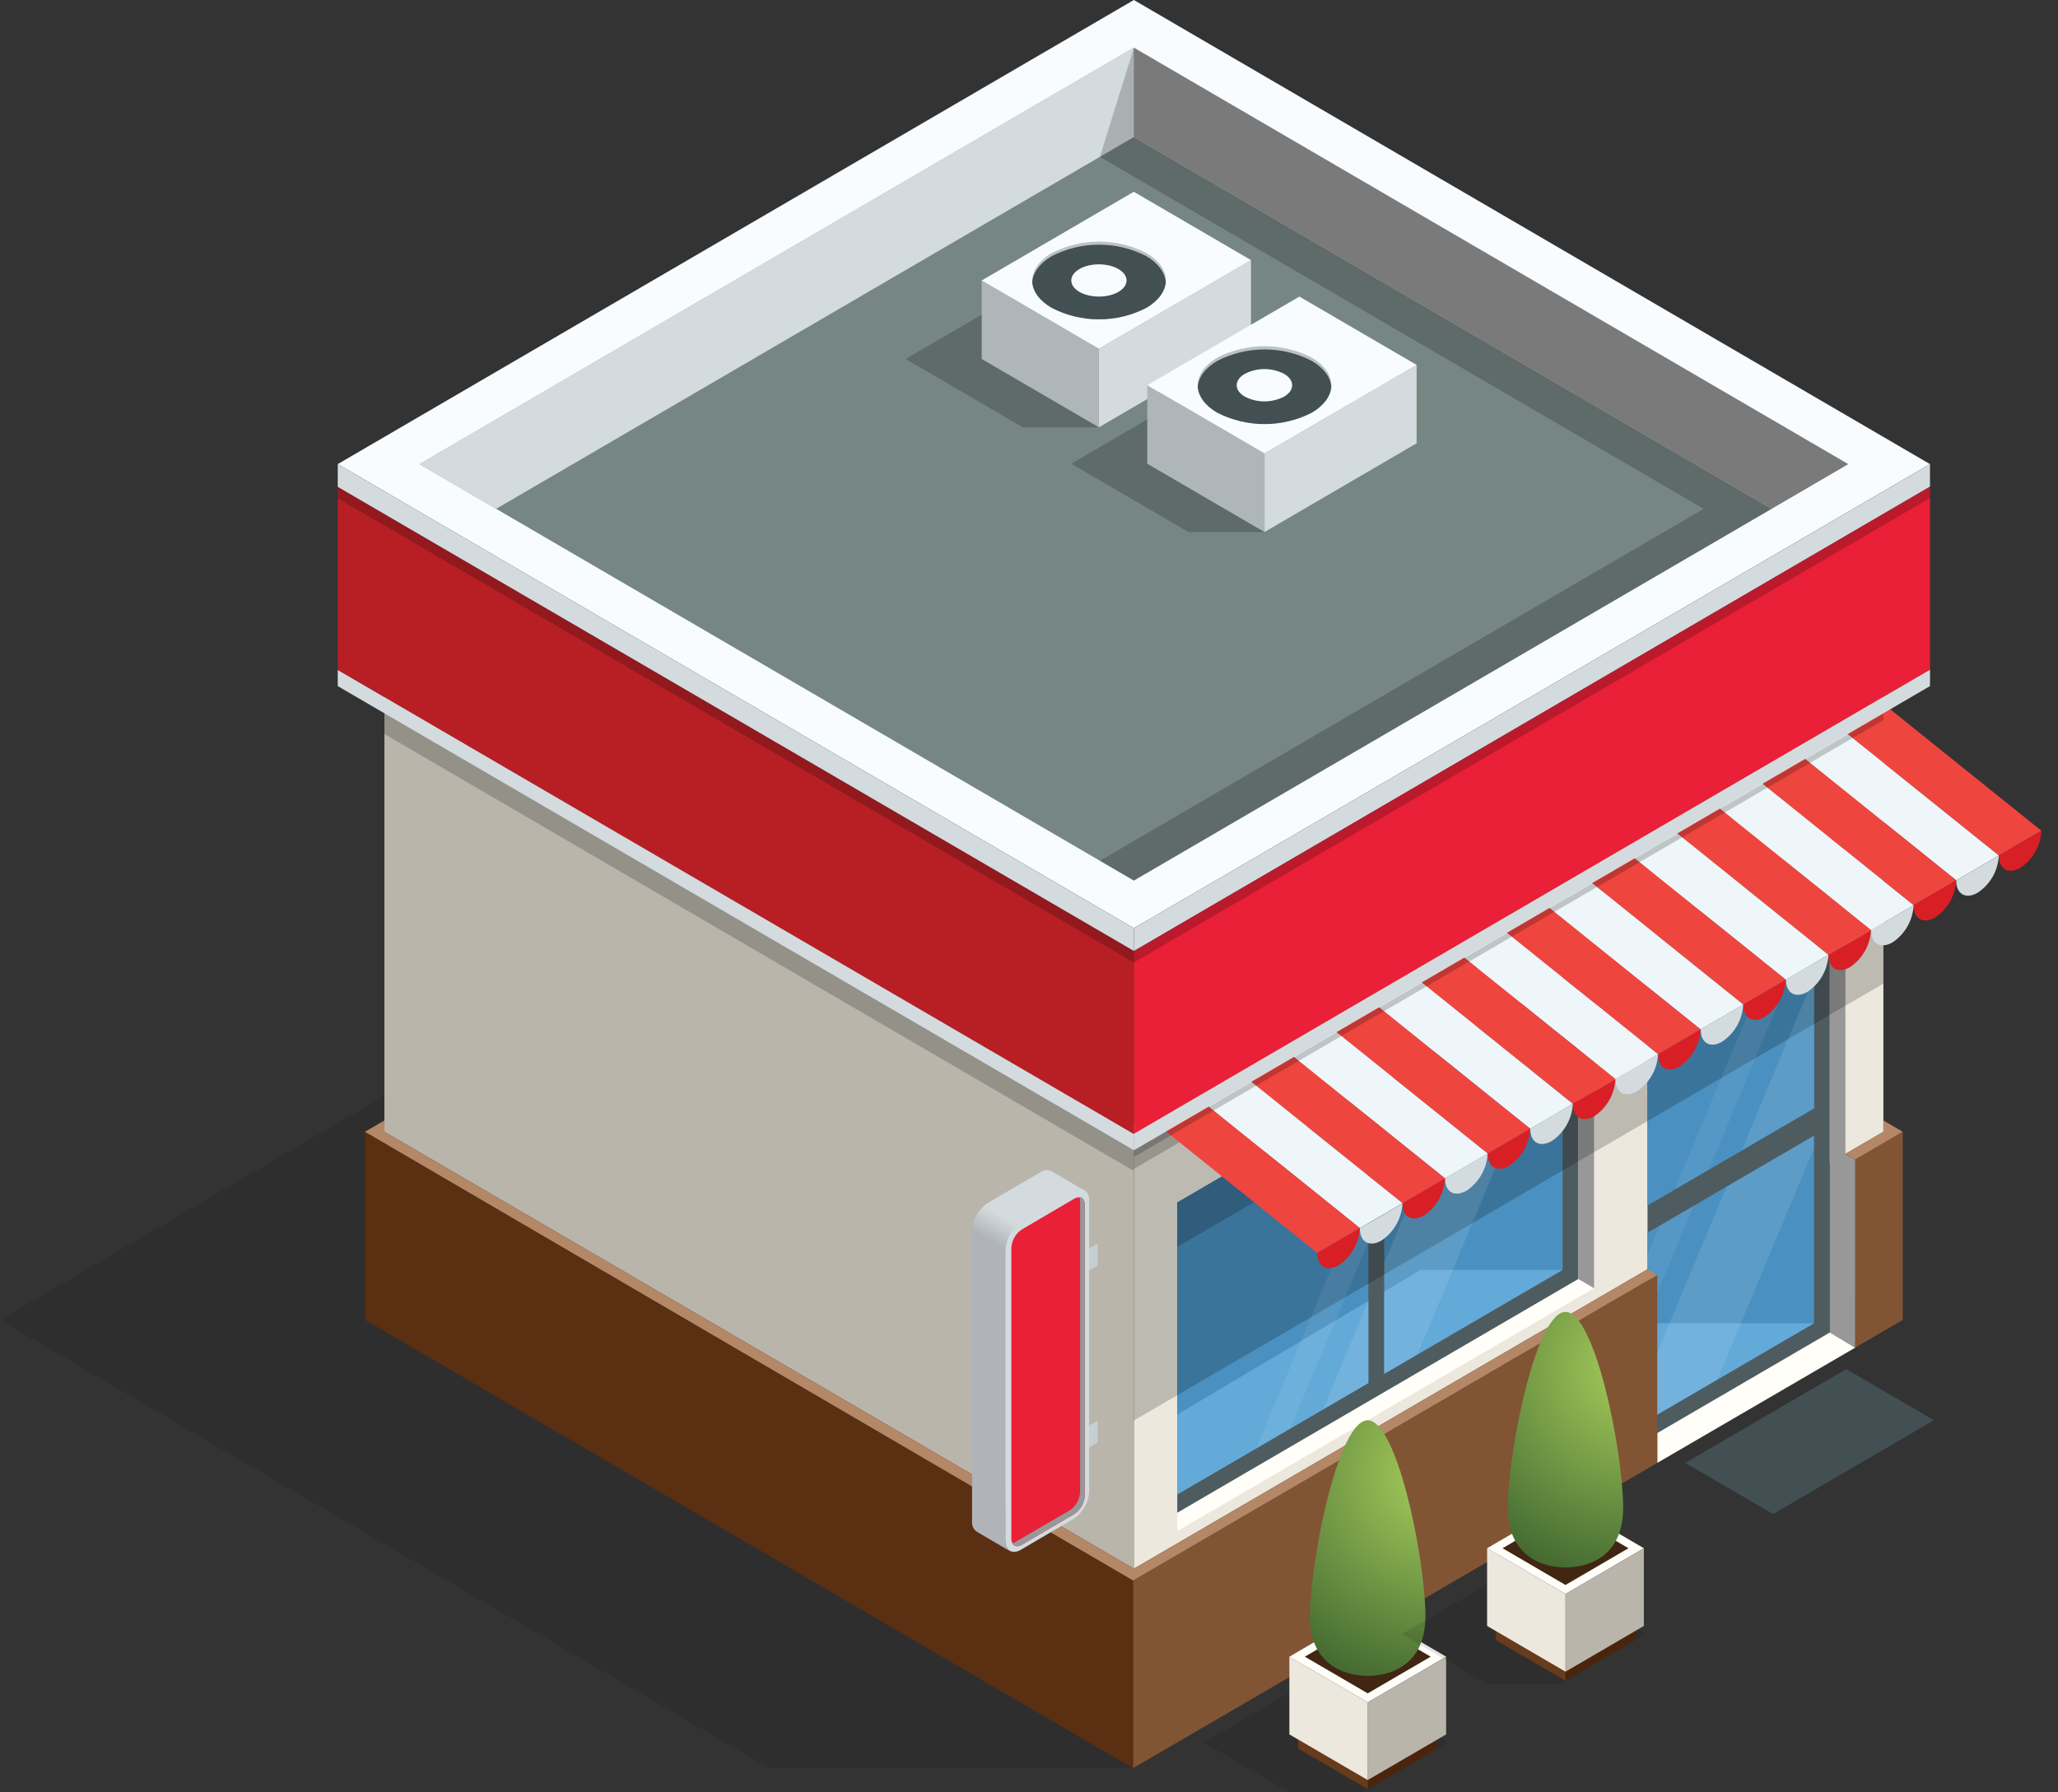 <svg width="124" height="108" viewBox="0 0 124 108" fill="none" xmlns="http://www.w3.org/2000/svg">
<rect x="0" y="0" width="124" height="108" fill="#333333" stroke="none"/>
<g style="mix-blend-mode:multiply" opacity="0.1">
<path d="M68.318 52.523H46.329L0 79.533L46.329 106.543H68.318L114.648 79.533L68.318 52.523Z" fill="black"/>
</g>
<path d="M68.318 94.525L23.161 68.196V41.337L68.318 67.666V94.525Z" fill="#B9B5AB"/>
<g style="mix-blend-mode:multiply" opacity="0.2">
<path d="M68.318 70.557L23.161 44.228V41.337L68.318 67.666V70.557Z" fill="black"/>
</g>
<path d="M68.318 94.525L113.48 68.196V41.341L68.318 67.666V94.525Z" fill="#ECE8DD"/>
<path d="M110.25 80.289L99.268 86.692V56.684L110.25 50.281V80.289Z" fill="#4E5C60"/>
<path d="M99.268 72.628V56.684L109.276 50.85H109.3V66.782L99.268 72.628Z" fill="#4A91C1"/>
<path d="M99.268 72.628V56.684L109.276 50.85H109.3V66.782L99.268 72.628Z" fill="#4A91C1"/>
<path d="M20.349 40.374L68.318 68.339V57.301L20.349 29.335V40.374Z" fill="#B71F25"/>
<path d="M21.989 79.533L68.275 106.543V95.238L21.989 68.196V79.533Z" fill="#5A2F12"/>
<path d="M114.648 79.533L111.781 81.205V69.868L114.648 68.196V79.533Z" fill="#815434"/>
<path d="M68.318 0L20.349 27.966L68.318 55.931L116.288 27.966L68.318 0Z" fill="#F8FCFF"/>
<path d="M68.318 8.259L29.896 30.661L25.274 27.966L68.318 2.871L111.363 27.966L106.745 30.661L68.318 8.259Z" fill="#989898"/>
<path d="M25.274 27.966L29.896 30.661L68.318 8.259V2.871L25.274 27.966Z" fill="#D4DBDF"/>
<path d="M106.745 30.661L68.318 53.06L29.896 30.661L68.318 8.259L106.745 30.661Z" fill="#768683"/>
<g style="mix-blend-mode:multiply" opacity="0.2">
<path d="M68.318 2.871L66.272 9.453L102.651 30.661L66.272 51.866L68.318 53.06L111.363 27.966L68.318 2.871Z" fill="black"/>
</g>
<path d="M95.103 77.072L70.933 91.16V72.46L95.103 58.372V77.072Z" fill="#4E5C60"/>
<path d="M95.103 77.072L96.046 77.621L70.933 92.263V91.16L95.103 77.072Z" fill="#FFFEF8"/>
<path d="M96.046 57.819L95.103 58.372V77.072L96.046 77.621V57.819Z" fill="#989898"/>
<path d="M82.448 65.747V83.335L70.941 90.045L70.933 90.025V72.461L82.448 65.747Z" fill="#4A91C1"/>
<path d="M83.403 65.189L94.149 58.926V76.518L83.403 82.782V65.189Z" fill="#4A91C1"/>
<g style="mix-blend-mode:multiply" opacity="0.2">
<path d="M95.103 61.048L70.933 75.136V72.46L95.103 58.372V61.048Z" fill="black"/>
</g>
<path d="M111.189 49.731L111.193 69.534L111.781 69.868V81.205L110.25 80.289V50.281L111.189 49.731Z" fill="#989898"/>
<path d="M111.781 81.205L99.855 88.15V86.35L110.25 80.289L111.781 81.205Z" fill="#FFFEF8"/>
<path d="M113.48 68.196V67.515L114.648 68.196L111.781 69.868L111.193 69.53L113.48 68.196Z" fill="#B48767"/>
<g style="mix-blend-mode:multiply" opacity="0.2">
<path d="M68.318 85.593L113.48 59.264V41.341L68.318 67.666V85.593Z" fill="black"/>
</g>
<g style="mix-blend-mode:multiply" opacity="0.2">
<path d="M68.318 70.434L113.48 44.109V41.341L68.318 67.666V70.434Z" fill="black"/>
</g>
<path opacity="0.1" d="M109.3 66.782V58.882L104.938 69.323L109.3 66.782Z" fill="white"/>
<path opacity="0.07" d="M102.955 70.478L109.3 55.294V51.583L100.904 71.672L102.955 70.478Z" fill="white"/>
<path d="M109.3 68.431V79.732L99.279 85.573L99.268 85.498V74.28L109.3 68.431Z" fill="#4A91C1"/>
<path d="M99.268 79.732V85.498L99.279 85.573L109.3 79.732H99.268Z" fill="#64AAD9"/>
<path opacity="0.1" d="M109.3 69.179V68.431L104.024 71.505L99.268 82.897V85.498L99.279 85.573L103.471 83.132L109.3 69.179Z" fill="white"/>
<path opacity="0.07" d="M99.268 79.31L102.044 72.66L99.993 73.854L99.268 75.598V79.31Z" fill="white"/>
<path d="M70.933 90.025L70.941 90.045L82.448 83.335V78.39L70.933 85.239V90.025Z" fill="#64AAD9"/>
<path d="M83.403 77.824V82.782L94.149 76.518H85.599L83.403 77.824Z" fill="#64AAD9"/>
<path opacity="0.1" d="M82.448 83.335V78.394L79.719 84.928L82.448 83.335Z" fill="white"/>
<path opacity="0.1" d="M94.149 58.926L89.432 61.673L83.403 76.112V82.782L85.406 81.611L94.149 60.686V58.926Z" fill="white"/>
<path d="M66.142 76.251L65.361 76.706V75.376L66.142 74.921V76.251Z" fill="#C7CED2"/>
<path d="M66.142 86.923L65.361 87.377V86.047L66.142 85.593V86.923Z" fill="#C7CED2"/>
<path opacity="0.07" d="M82.448 71.095L75.689 87.278L77.74 86.083L82.448 74.81V71.095Z" fill="white"/>
<path opacity="0.07" d="M83.403 72.528L87.457 62.828L85.402 64.023L83.403 68.817V72.528Z" fill="white"/>
<path d="M99.855 88.15L68.275 106.543V95.238L99.855 76.825V88.15Z" fill="#815434"/>
<path d="M23.161 67.515V68.196L68.318 94.525L99.268 76.482L99.855 76.825L68.275 95.238L21.989 68.196L23.161 67.515Z" fill="#B48767"/>
<path d="M60.569 92.825C60.569 93.434 60.995 93.685 61.52 93.378L64.675 91.526C64.952 91.344 65.182 91.098 65.348 90.809C65.514 90.52 65.61 90.195 65.629 89.862V72.341C65.629 71.728 65.199 71.477 64.675 71.784L61.52 73.635C61.243 73.818 61.013 74.064 60.848 74.353C60.683 74.642 60.588 74.967 60.569 75.3V92.825Z" fill="#D4DBDF"/>
<path d="M59.508 72.489L62.687 70.637C62.786 70.564 62.903 70.52 63.025 70.511C63.147 70.502 63.269 70.528 63.377 70.585L65.349 71.744C65.242 71.695 65.124 71.676 65.007 71.688C64.89 71.7 64.778 71.743 64.683 71.811L61.528 73.663C61.251 73.846 61.021 74.092 60.856 74.381C60.691 74.67 60.595 74.994 60.577 75.328V92.849C60.566 92.965 60.584 93.083 60.631 93.191C60.678 93.298 60.752 93.391 60.845 93.462L58.874 92.307C58.769 92.241 58.685 92.147 58.631 92.034C58.578 91.922 58.556 91.797 58.57 91.674V74.153C58.588 73.821 58.682 73.498 58.845 73.209C59.008 72.92 59.235 72.673 59.508 72.489Z" fill="url(#paint0_linear_524_14182)"/>
<path d="M64.726 91.232C64.911 91.11 65.065 90.946 65.175 90.753C65.286 90.56 65.349 90.343 65.361 90.121V72.6C65.361 72.202 65.077 72.026 64.726 72.23L61.571 74.081C61.386 74.203 61.232 74.367 61.122 74.56C61.011 74.753 60.948 74.97 60.936 75.192V92.713C60.936 93.111 61.22 93.286 61.571 93.083L64.726 91.232Z" fill="#E92037"/>
<path d="M61.271 92.86L64.446 91.013C64.63 90.891 64.784 90.726 64.894 90.533C65.004 90.341 65.068 90.124 65.081 89.902V72.381C65.083 72.292 65.067 72.204 65.033 72.122C65.231 72.122 65.361 72.301 65.361 72.58V90.101C65.352 90.327 65.29 90.548 65.18 90.744C65.069 90.941 64.914 91.108 64.726 91.232L61.571 93.083C61.307 93.235 61.082 93.179 60.987 92.968C61.091 92.962 61.19 92.924 61.271 92.86Z" fill="#989898"/>
<path d="M116.533 85.577L111.24 82.495L101.539 88.15L106.831 91.232L116.533 85.577Z" fill="#424F53"/>
<path d="M120.437 51.551L123 50.058L113.599 42.504L111.031 44.001L120.437 51.551Z" fill="#EF453F"/>
<path d="M117.869 53.048L120.437 51.551L111.031 44.001L108.468 45.495L117.869 53.048Z" fill="#EFF6F9"/>
<path d="M115.302 54.545L117.869 53.048L108.468 45.494L105.901 46.992L115.302 54.545Z" fill="#EF453F"/>
<path d="M112.735 56.043L115.302 54.546L105.901 46.992L103.333 48.489L112.735 56.043Z" fill="#EFF6F9"/>
<path d="M110.168 57.536L112.735 56.043L103.333 48.489L100.766 49.986L110.168 57.536Z" fill="#EF453F"/>
<path d="M107.6 59.033L110.168 57.536L100.766 49.986L98.199 51.483L107.6 59.033Z" fill="#EFF6F9"/>
<path d="M105.033 60.531L107.6 59.033L98.199 51.483L95.632 52.977L105.033 60.531Z" fill="#EF453F"/>
<path d="M102.466 62.028L105.033 60.53L95.632 52.977L93.064 54.474L102.466 62.028Z" fill="#EFF6F9"/>
<path d="M99.903 63.525L102.466 62.028L93.064 54.474L90.497 55.971L99.903 63.525Z" fill="#EF453F"/>
<path d="M97.335 65.018L99.903 63.525L90.497 55.971L87.934 57.468L97.335 65.018Z" fill="#EFF6F9"/>
<path d="M94.768 66.516L97.335 65.018L87.934 57.468L85.367 58.962L94.768 66.516Z" fill="#EF453F"/>
<path d="M92.201 68.013L94.768 66.515L85.367 58.962L82.799 60.459L92.201 68.013Z" fill="#EFF6F9"/>
<path d="M89.633 69.51L92.201 68.013L82.799 60.459L80.232 61.956L89.633 69.51Z" fill="#EF453F"/>
<path d="M87.066 71.003L89.633 69.51L80.232 61.956L77.665 63.453L87.066 71.003Z" fill="#EFF6F9"/>
<path d="M84.503 72.5L87.066 71.003L77.665 63.453L75.097 64.947L84.503 72.5Z" fill="#EF453F"/>
<path d="M81.936 73.998L84.503 72.5L75.097 64.947L72.53 66.444L81.936 73.998Z" fill="#EFF6F9"/>
<path d="M79.368 75.495L81.936 73.998L72.53 66.444L69.963 67.941L79.368 75.495Z" fill="#EF453F"/>
<path d="M120.437 51.555C120.412 52.006 120.283 52.444 120.059 52.834C119.835 53.225 119.522 53.556 119.147 53.801C118.441 54.199 117.865 53.88 117.865 53.052L120.437 51.555Z" fill="#D4DBDF"/>
<path d="M123.004 50.058C122.98 50.507 122.85 50.945 122.627 51.334C122.404 51.724 122.092 52.055 121.718 52.3C121.008 52.698 120.437 52.379 120.437 51.555L123.004 50.058Z" fill="#D81F26"/>
<path d="M117.869 53.048C117.845 53.498 117.716 53.937 117.493 54.327C117.27 54.717 116.958 55.048 116.584 55.294C115.878 55.692 115.302 55.374 115.302 54.546L117.869 53.048Z" fill="#D81F26"/>
<path d="M115.302 54.545C115.278 54.995 115.149 55.433 114.927 55.823C114.704 56.213 114.394 56.545 114.02 56.791C113.311 57.19 112.735 56.867 112.735 56.043L115.302 54.545Z" fill="#D4DBDF"/>
<path d="M112.735 56.043C112.711 56.492 112.582 56.929 112.359 57.318C112.137 57.708 111.826 58.039 111.453 58.285C110.743 58.683 110.168 58.364 110.168 57.54L112.735 56.043Z" fill="#D81F26"/>
<path d="M110.168 57.54C110.144 57.987 110.016 58.422 109.795 58.81C109.573 59.199 109.265 59.529 108.894 59.774C108.184 60.172 107.608 59.854 107.608 59.025L110.168 57.54Z" fill="#D4DBDF"/>
<path d="M107.6 59.033C107.577 59.483 107.449 59.921 107.226 60.311C107.003 60.702 106.692 61.033 106.319 61.279C105.609 61.677 105.033 61.359 105.033 60.53L107.6 59.033Z" fill="#D81F26"/>
<path d="M105.033 60.531C105.01 60.98 104.882 61.418 104.659 61.809C104.436 62.199 104.125 62.53 103.751 62.776C103.042 63.175 102.47 62.852 102.47 62.028L105.033 60.531Z" fill="#D4DBDF"/>
<path d="M102.47 62.028C102.445 62.478 102.316 62.915 102.092 63.306C101.869 63.696 101.558 64.027 101.184 64.274C100.474 64.672 99.903 64.349 99.903 63.525L102.47 62.028Z" fill="#D81F26"/>
<path d="M99.903 63.525C99.878 63.974 99.749 64.412 99.526 64.801C99.302 65.191 98.991 65.522 98.617 65.767C97.911 66.165 97.335 65.846 97.335 65.022L99.903 63.525Z" fill="#D4DBDF"/>
<path d="M97.335 65.022C97.31 65.471 97.181 65.908 96.959 66.297C96.736 66.687 96.426 67.018 96.054 67.264C95.344 67.662 94.768 67.344 94.768 66.516L97.335 65.022Z" fill="#D81F26"/>
<path d="M94.768 66.515C94.744 66.965 94.615 67.403 94.392 67.793C94.17 68.183 93.859 68.515 93.486 68.761C92.776 69.159 92.201 68.841 92.201 68.013L94.768 66.515Z" fill="#D4DBDF"/>
<path d="M92.201 68.013C92.177 68.462 92.048 68.9 91.825 69.29C91.603 69.68 91.292 70.012 90.919 70.258C90.209 70.657 89.633 70.334 89.633 69.51L92.201 68.013Z" fill="#D81F26"/>
<path d="M89.633 69.51C89.61 69.959 89.481 70.396 89.259 70.786C89.036 71.175 88.725 71.507 88.352 71.752C87.642 72.15 87.066 71.831 87.066 71.007L89.633 69.51Z" fill="#D4DBDF"/>
<path d="M87.066 71.007C87.042 71.456 86.914 71.893 86.691 72.283C86.468 72.672 86.158 73.004 85.784 73.249C85.075 73.647 84.503 73.329 84.503 72.501L87.066 71.007Z" fill="#D81F26"/>
<path d="M84.503 72.516C84.479 72.966 84.35 73.404 84.126 73.795C83.903 74.185 83.591 74.516 83.217 74.762C82.507 75.16 81.936 74.842 81.936 74.014L84.503 72.516Z" fill="#D4DBDF"/>
<path d="M81.936 73.998C81.912 74.448 81.782 74.886 81.559 75.276C81.336 75.666 81.024 75.998 80.65 76.243C79.94 76.642 79.368 76.319 79.368 75.495L81.936 73.998Z" fill="#D81F26"/>
<path d="M116.288 40.354L68.318 68.339V57.301L116.288 29.316V40.354Z" fill="#E92037"/>
<path d="M20.349 41.341L68.318 69.307V68.339L20.349 40.373V41.341Z" fill="#D4DBDF"/>
<path d="M116.288 41.341L68.318 69.307V68.319L116.288 40.354V41.341Z" fill="#D4DBDF"/>
<g style="mix-blend-mode:multiply" opacity="0.1">
<path d="M82.089 101.995H77.688L72.538 104.998L77.688 108H82.089L87.24 104.998L82.089 101.995Z" fill="black"/>
</g>
<path d="M86.601 105.36L82.409 107.805V103.652L86.601 101.207V105.36Z" fill="#4B240E"/>
<path d="M82.409 103.652V107.805L78.217 105.36V101.207L82.409 103.652Z" fill="#673B1B"/>
<path d="M87.133 99.825L82.409 102.576L77.688 99.825L82.409 97.069L87.133 99.825Z" fill="#FFFEF8"/>
<path d="M86.203 99.825L82.409 102.035L78.619 99.825L82.409 97.615L86.203 99.825Z" fill="#412613"/>
<path d="M87.133 104.508L82.409 107.259V102.577L87.133 99.825V104.508Z" fill="#B9B5AB"/>
<path d="M82.409 102.577V107.259L77.688 104.508V99.825L82.409 102.577Z" fill="#ECE8DD"/>
<path d="M82.409 100.984C82.989 100.984 85.958 100.868 85.887 97.237C85.816 93.605 84.148 85.581 82.409 85.581C80.67 85.581 79.01 93.621 78.923 97.237C78.836 100.852 81.833 100.984 82.409 100.984Z" fill="url(#paint1_radial_524_14182)"/>
<g style="mix-blend-mode:multiply" opacity="0.1">
<path d="M94.007 95.465H89.602L84.456 98.467L89.602 101.465H94.007L99.153 98.467L94.007 95.465Z" fill="black"/>
</g>
<path d="M98.518 98.829L94.326 101.274V97.117L98.518 94.672V98.829Z" fill="#4B240E"/>
<path d="M94.326 97.117V101.274L90.134 98.829V94.672L94.326 97.117Z" fill="#673B1B"/>
<path d="M99.047 93.29L94.326 96.046L89.602 93.29L94.326 90.539L99.047 93.29Z" fill="#FFFEF8"/>
<path d="M98.12 93.29L94.326 95.504L90.533 93.29L94.326 91.08L98.12 93.29Z" fill="#412613"/>
<path d="M99.047 97.973L94.326 100.729V96.046L99.047 93.29V97.973Z" fill="#B9B5AB"/>
<path d="M94.326 96.046V100.729L89.602 97.973V93.29L94.326 96.046Z" fill="#ECE8DD"/>
<path d="M94.326 94.449C94.906 94.449 97.876 94.334 97.801 90.702C97.726 87.07 96.065 79.051 94.326 79.051C92.587 79.051 90.923 87.07 90.852 90.702C90.781 94.334 93.747 94.449 94.326 94.449Z" fill="url(#paint2_radial_524_14182)"/>
<g style="mix-blend-mode:multiply" opacity="0.2">
<path d="M68.318 69.717L113.48 43.388V42.998L68.318 69.327V69.717Z" fill="black"/>
</g>
<g style="mix-blend-mode:multiply" opacity="0.2">
<path d="M68.314 16.286H63.732L54.567 21.63L61.63 25.748H66.213L75.377 20.404L68.314 16.286Z" fill="black"/>
</g>
<path d="M66.213 21.017V25.748L59.15 21.63V16.9L66.213 21.017Z" fill="#AFB6BA"/>
<path d="M75.377 20.404L66.213 25.748V21.017L75.377 15.673V20.404Z" fill="#D4DBDF"/>
<path d="M75.377 15.673L66.213 21.017L59.15 16.9L68.314 11.556L75.377 15.673Z" fill="#F8FCFF"/>
<path d="M69.064 15.243C70.641 16.159 70.641 17.632 69.064 18.556C68.183 19.008 67.21 19.243 66.222 19.243C65.235 19.243 64.261 19.008 63.381 18.556C61.804 17.64 61.804 16.167 63.381 15.243C64.262 14.792 65.235 14.557 66.222 14.557C67.21 14.557 68.183 14.792 69.064 15.243Z" fill="#BBC2C6"/>
<path d="M69.064 15.43C68.183 14.979 67.209 14.743 66.221 14.743C65.232 14.743 64.258 14.979 63.377 15.43C62.636 15.864 62.245 16.426 62.194 16.991C62.233 17.561 62.624 18.122 63.377 18.556C64.257 19.008 65.231 19.243 66.219 19.243C67.206 19.243 68.179 19.008 69.06 18.556C69.805 18.122 70.196 17.561 70.243 16.991C70.188 16.426 69.797 15.864 69.064 15.43Z" fill="#424F53"/>
<path d="M66.213 17.871C67.132 17.871 67.877 17.436 67.877 16.9C67.877 16.363 67.132 15.928 66.213 15.928C65.293 15.928 64.548 16.363 64.548 16.9C64.548 17.436 65.293 17.871 66.213 17.871Z" fill="#F8FCFF"/>
<g style="mix-blend-mode:multiply" opacity="0.2">
<path d="M78.292 22.598H73.709L64.548 27.942L71.607 32.059H76.19L85.355 26.715L78.292 22.598Z" fill="black"/>
</g>
<path d="M76.19 27.329V32.059L69.127 27.942V23.211L76.19 27.329Z" fill="#AFB6BA"/>
<path d="M85.355 26.715L76.19 32.059V27.328L85.355 21.989V26.715Z" fill="#D4DBDF"/>
<path d="M85.355 21.989L76.19 27.328L69.127 23.211L78.292 17.871L85.355 21.989Z" fill="#F8FCFF"/>
<path d="M79.033 21.547C80.611 22.459 80.611 23.936 79.033 24.86C78.152 25.308 77.179 25.542 76.192 25.542C75.205 25.542 74.232 25.308 73.35 24.86C71.773 23.944 71.773 22.47 73.35 21.547C74.231 21.095 75.204 20.86 76.192 20.86C77.179 20.86 78.153 21.095 79.033 21.547Z" fill="#BBC2C6"/>
<path d="M79.033 21.742C78.153 21.29 77.179 21.055 76.192 21.055C75.204 21.055 74.231 21.29 73.35 21.742C72.605 22.176 72.215 22.737 72.167 23.307C72.207 23.876 72.597 24.438 73.35 24.872C74.232 25.32 75.205 25.554 76.192 25.554C77.179 25.554 78.152 25.32 79.033 24.872C79.775 24.438 80.169 23.876 80.216 23.307C80.169 22.741 79.775 22.176 79.033 21.742Z" fill="#424F53"/>
<path d="M77.369 22.526C78.02 22.904 78.02 23.522 77.369 23.9C77.002 24.088 76.597 24.187 76.186 24.187C75.775 24.187 75.369 24.088 75.003 23.9C74.352 23.522 74.352 22.904 75.003 22.526C75.369 22.338 75.775 22.239 76.186 22.239C76.597 22.239 77.002 22.338 77.369 22.526Z" fill="#F8FCFF"/>
<g style="mix-blend-mode:multiply" opacity="0.2">
<path d="M20.349 30.028L68.318 57.994V55.931L20.349 27.966V30.028Z" fill="black"/>
</g>
<g style="mix-blend-mode:multiply" opacity="0.2">
<path d="M116.288 30.009L68.318 57.994V55.931L116.288 27.966V30.009Z" fill="black"/>
</g>
<path d="M20.349 29.335L68.318 57.301V55.931L20.349 27.966V29.335Z" fill="#D4DBDF"/>
<path d="M116.288 29.316L68.318 57.301V55.931L116.288 27.966V29.316Z" fill="#D4DBDF"/>
<defs>
<linearGradient id="paint0_linear_524_14182" x1="64.221" y1="75.407" x2="63.401" y2="76.862" gradientUnits="userSpaceOnUse">
<stop stop-color="#D4DBDF"/>
<stop offset="1" stop-color="#B0B4B8"/>
</linearGradient>
<radialGradient id="paint1_radial_524_14182" cx="0" cy="0" r="1" gradientUnits="userSpaceOnUse" gradientTransform="translate(86.597 88.867) rotate(180) scale(12.978 13.105)">
<stop stop-color="#A8CF5B"/>
<stop offset="1" stop-color="#446A32"/>
</radialGradient>
<radialGradient id="paint2_radial_524_14182" cx="0" cy="0" r="1" gradientUnits="userSpaceOnUse" gradientTransform="translate(98.51 82.332) rotate(180) scale(12.978 13.105)">
<stop stop-color="#A8CF5B"/>
<stop offset="1" stop-color="#446A32"/>
</radialGradient>
</defs>
</svg>
